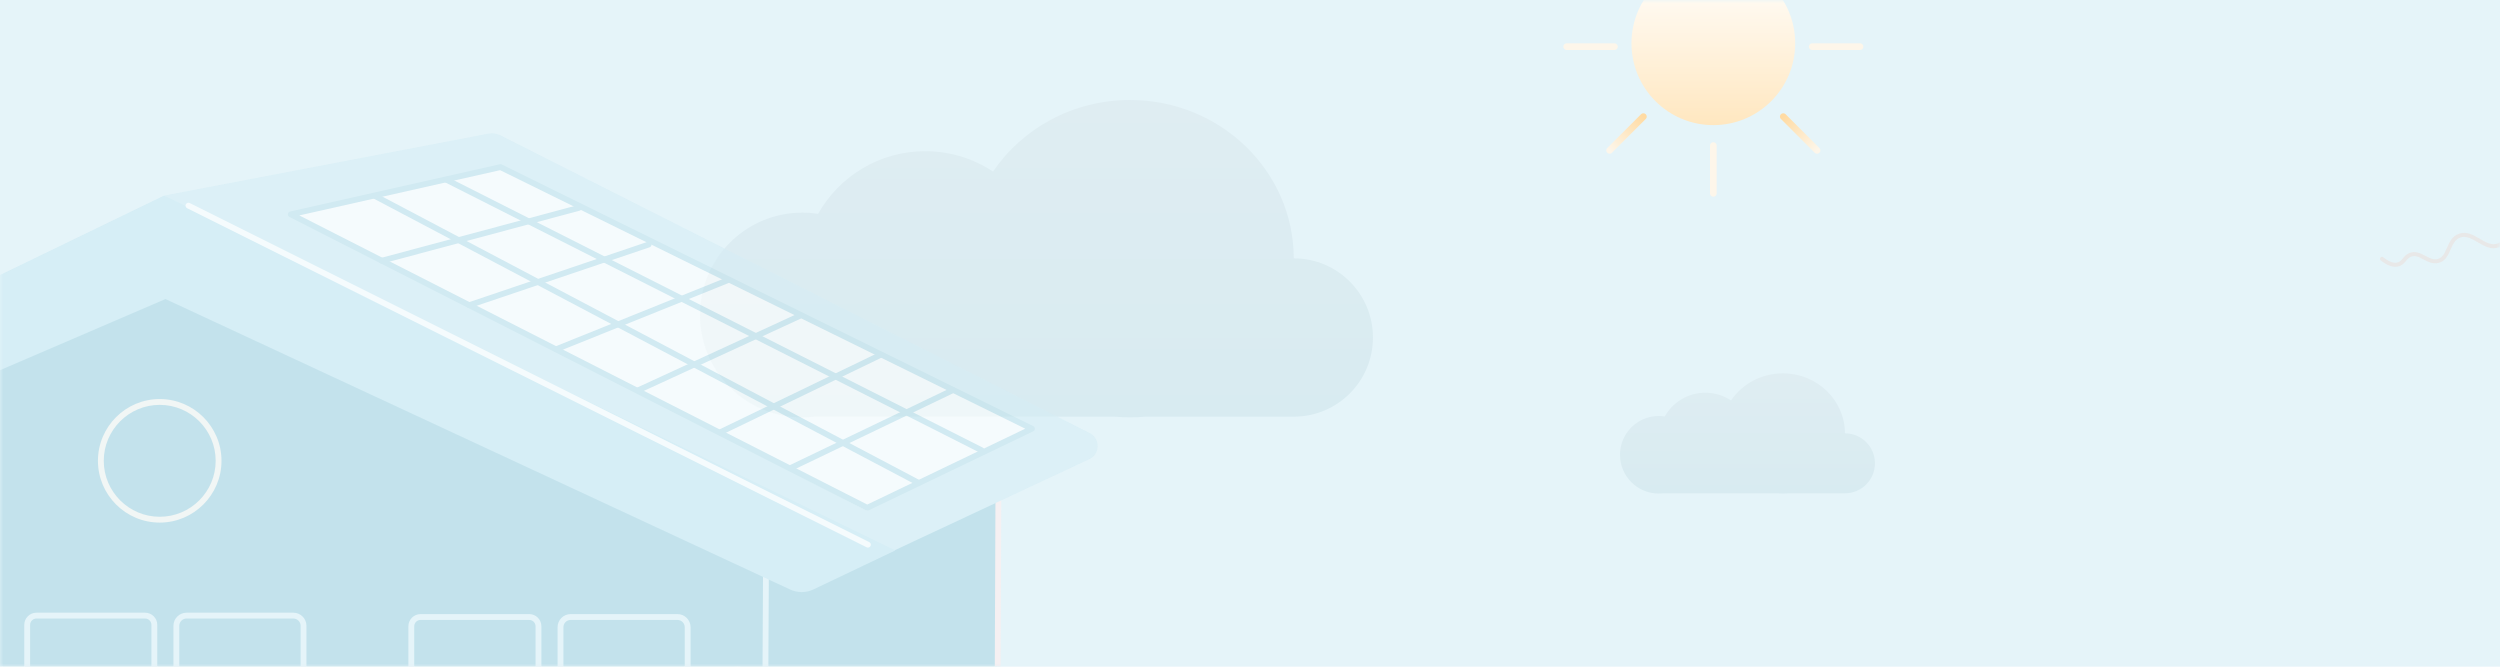 <svg width="375" height="100" viewBox="0 0 375 100" fill="none" xmlns="http://www.w3.org/2000/svg">
<path d="M375 0H0V100H375V0Z" fill="#E5F4F9"/>
<mask id="mask0_1215_15283" style="mask-type:alpha" maskUnits="userSpaceOnUse" x="0" y="0" width="375" height="100">
<path d="M375 0H0V100H375V0Z" fill="url(#paint0_linear_1215_15283)"/>
</mask>
<g mask="url(#mask0_1215_15283)">
<path fill-rule="evenodd" clip-rule="evenodd" d="M249.493 73.996C249.271 74.021 249.046 74.034 248.818 74.034C245.605 74.034 243 71.43 243 68.217C243 65.004 245.605 62.399 248.818 62.399C249.122 62.399 249.421 62.423 249.712 62.468C250.909 60.343 253.187 58.909 255.799 58.909C257.223 58.909 258.548 59.335 259.652 60.068C261.316 57.617 264.18 56 267.434 56C272.568 56 276.731 60.027 276.742 64.998C279.227 64.998 281.241 67.012 281.241 69.497C281.241 71.981 279.227 73.996 276.742 73.996H268.303C268.017 74.021 267.727 74.034 267.434 74.034C267.141 74.034 266.851 74.021 266.565 73.996H249.493Z" fill="url(#paint1_linear_1215_15283)"/>
<path fill-rule="evenodd" clip-rule="evenodd" d="M122.139 62.502C121.554 62.57 120.959 62.604 120.356 62.604C111.875 62.604 105 55.729 105 47.248C105 38.767 111.875 31.892 120.356 31.892C121.16 31.892 121.948 31.954 122.718 32.072C125.878 26.465 131.889 22.678 138.784 22.678C142.543 22.678 146.04 23.804 148.955 25.737C153.347 19.27 160.907 15 169.496 15C183.048 15 194.038 25.629 194.066 38.751C200.625 38.751 205.942 44.068 205.942 50.626C205.942 57.185 200.625 62.502 194.066 62.502V62.502H171.79C171.035 62.57 170.27 62.604 169.496 62.604C168.723 62.604 167.958 62.57 167.203 62.502H122.139Z" fill="url(#paint2_linear_1215_15283)"/>
<path fill-rule="evenodd" clip-rule="evenodd" d="M359.294 40.015C359.461 40.015 359.625 39.995 359.784 39.954C360.349 39.809 360.633 39.458 360.884 39.15C361.085 38.902 361.275 38.668 361.613 38.523C362.259 38.248 362.844 38.556 363.52 38.912C364.175 39.256 364.917 39.647 365.772 39.443C366.81 39.195 367.205 38.299 367.586 37.433C367.93 36.651 368.256 35.913 369.027 35.633C369.906 35.313 370.765 35.814 371.675 36.345C372.669 36.925 373.697 37.524 374.842 37.092C375.802 36.73 376.216 35.864 376.581 35.101C376.913 34.406 377.2 33.807 377.809 33.646C378.661 33.419 379.847 34.147 381.238 35.746C381.347 35.871 381.538 35.884 381.663 35.775C381.789 35.666 381.802 35.476 381.693 35.35C380.097 33.515 378.776 32.767 377.655 33.063C376.776 33.295 376.4 34.081 376.037 34.84C375.69 35.566 375.362 36.252 374.629 36.528C373.752 36.859 372.891 36.356 371.979 35.824C370.989 35.247 369.965 34.649 368.821 35.066C367.808 35.435 367.397 36.367 367.035 37.19C366.683 37.989 366.379 38.678 365.632 38.857C364.997 39.008 364.416 38.702 363.801 38.379C363.091 38.005 362.286 37.581 361.377 37.969C360.901 38.172 360.643 38.49 360.415 38.77C360.187 39.051 360.006 39.274 359.634 39.37C359.041 39.523 358.32 39.261 357.491 38.593C357.361 38.488 357.171 38.508 357.067 38.638C356.962 38.768 356.983 38.958 357.112 39.062C357.899 39.696 358.63 40.015 359.294 40.015Z" fill="#E8E8E8"/>
<g opacity="0.6">
<path fill-rule="evenodd" clip-rule="evenodd" d="M149.797 64.036L149.08 244.937L111.078 271.716C110.93 271.82 110.68 271.747 110.68 271.601V83.711C110.68 83.711 149.249 64.055 149.797 64.036Z" fill="#ACD6E3"/>
<path fill-rule="evenodd" clip-rule="evenodd" d="M111.116 83.979V271.156L148.646 244.71L149.359 64.697C145.324 66.586 121.071 78.906 111.116 83.979ZM110.913 272.2C110.795 272.2 110.676 272.173 110.572 272.119C110.366 272.012 110.244 271.818 110.244 271.601V83.712C110.244 83.548 110.335 83.397 110.483 83.323C128.116 74.336 149.249 63.619 149.782 63.601C149.898 63.586 150.016 63.64 150.102 63.723C150.185 63.805 150.234 63.919 150.234 64.038L149.516 244.939C149.516 245.081 149.447 245.212 149.332 245.294L111.328 272.072C111.207 272.158 111.06 272.2 110.913 272.2Z" fill="#FFECEC"/>
<path fill-rule="evenodd" clip-rule="evenodd" d="M113.946 267.843L114.904 83.101L22.113 33.078L-68.816 84.871L-64.774 270.737C-64.72 273.264 -62.912 275.276 -60.713 275.253L109.025 273.549C111.75 273.522 113.946 270.975 113.946 267.843Z" fill="#ACD6E3"/>
<path fill-rule="evenodd" clip-rule="evenodd" d="M-68.374 85.121L-64.337 270.727C-64.289 273.003 -62.668 274.823 -60.717 274.817L109.021 273.113C111.496 273.09 113.51 270.725 113.51 267.843C113.51 267.841 113.51 267.841 113.51 267.841L114.468 83.36L22.119 33.576L-68.374 85.121ZM-60.748 275.689C-63.154 275.689 -65.151 273.482 -65.21 270.747L-69.252 84.881C-69.255 84.721 -69.171 84.571 -69.032 84.492L21.898 32.699C22.028 32.624 22.187 32.622 22.321 32.694L115.111 82.717C115.253 82.793 115.342 82.942 115.34 83.103L114.382 267.845C114.381 271.202 111.981 273.956 109.029 273.985L-60.708 275.689C-60.721 275.689 -60.735 275.689 -60.748 275.689Z" fill="#E5F4F9"/>
<path fill-rule="evenodd" clip-rule="evenodd" d="M5.467 92.777C4.942 92.777 4.514 93.205 4.514 93.731V115.062C4.514 115.588 4.942 116.016 5.467 116.016H21.763C22.288 116.016 22.716 115.588 22.716 115.062V93.731C22.716 93.205 22.288 92.777 21.763 92.777H5.467ZM21.763 116.888H5.467C4.46 116.888 3.642 116.069 3.642 115.062V93.731C3.642 92.725 4.46 91.905 5.467 91.905H21.763C22.768 91.905 23.588 92.725 23.588 93.731V115.062C23.588 116.069 22.768 116.888 21.763 116.888Z" fill="#E5F4F9"/>
<path fill-rule="evenodd" clip-rule="evenodd" d="M27.984 92.777C27.381 92.777 26.891 93.268 26.891 93.871V114.921C26.891 115.525 27.381 116.016 27.984 116.016H43.998C44.602 116.016 45.093 115.525 45.093 114.921V93.871C45.093 93.268 44.602 92.777 43.998 92.777H27.984ZM43.998 116.888H27.984C26.901 116.888 26.019 116.006 26.019 114.921V93.871C26.019 92.787 26.901 91.905 27.984 91.905H43.998C45.083 91.905 45.965 92.787 45.965 93.871V114.921C45.965 116.006 45.083 116.888 43.998 116.888Z" fill="#E5F4F9"/>
<path fill-rule="evenodd" clip-rule="evenodd" d="M63.087 92.987C62.562 92.987 62.133 93.415 62.133 93.941V115.272C62.133 115.798 62.562 116.226 63.087 116.226H79.384C79.909 116.226 80.337 115.798 80.337 115.272V93.941C80.337 93.415 79.909 92.987 79.384 92.987H63.087ZM79.384 117.098H63.087C62.081 117.098 61.261 116.278 61.261 115.272V93.941C61.261 92.934 62.081 92.115 63.087 92.115H79.384C80.39 92.115 81.207 92.934 81.207 93.941V115.272C81.207 116.278 80.39 117.098 79.384 117.098Z" fill="#E5F4F9"/>
<path fill-rule="evenodd" clip-rule="evenodd" d="M85.604 92.987C85.001 92.987 84.51 93.478 84.51 94.081V115.131C84.51 115.735 85.001 116.226 85.604 116.226H101.619C102.222 116.226 102.712 115.735 102.712 115.131V94.081C102.712 93.478 102.222 92.987 101.619 92.987H85.604ZM101.619 117.098H85.604C84.52 117.098 83.638 116.216 83.638 115.131V94.081C83.638 92.997 84.52 92.115 85.604 92.115H101.619C102.703 92.115 103.584 92.997 103.584 94.081V115.131C103.584 116.216 102.703 117.098 101.619 117.098Z" fill="#E5F4F9"/>
<path fill-rule="evenodd" clip-rule="evenodd" d="M23.957 60.729C19.33 60.729 15.564 64.494 15.564 69.122C15.564 73.751 19.33 77.516 23.957 77.516C28.585 77.516 32.351 73.751 32.351 69.122C32.351 64.494 28.585 60.729 23.957 60.729ZM23.957 78.388C18.848 78.388 14.692 74.231 14.692 69.122C14.692 64.013 18.848 59.857 23.957 59.857C29.066 59.857 33.223 64.013 33.223 69.122C33.223 74.231 29.066 78.388 23.957 78.388Z" fill="#F9F6F1"/>
<path fill-rule="evenodd" clip-rule="evenodd" d="M24.604 29.34L73.232 20.052C73.862 19.931 74.513 20.023 75.087 20.312L163.553 65.01C165.136 65.922 164.968 68.259 163.27 68.935L126.312 86.227L24.604 29.34Z" fill="#D5EDF5"/>
<path fill-rule="evenodd" clip-rule="evenodd" d="M-73.681 87.221L24.819 44.855L118.53 88.431C119.637 88.946 120.916 88.94 122.019 88.414L134.284 82.564L24.604 29.34L-82.418 81.152C-83.127 81.495 -83.205 82.473 -82.56 82.925L-76.894 86.891C-75.953 87.55 -74.737 87.675 -73.681 87.221Z" fill="#CBE9F3"/>
<path fill-rule="evenodd" clip-rule="evenodd" d="M130.19 82.14C130.126 82.14 130.058 82.125 129.996 82.094L28.071 31.236C27.856 31.128 27.769 30.867 27.875 30.651C27.984 30.436 28.246 30.347 28.461 30.456L130.386 81.314C130.601 81.421 130.688 81.683 130.582 81.898C130.504 82.051 130.351 82.14 130.19 82.14Z" fill="white"/>
<path fill-rule="evenodd" clip-rule="evenodd" d="M130.018 76.594L43.618 32.153L75.463 25.077L154.786 64.308L130.018 76.594Z" fill="white"/>
<path fill-rule="evenodd" clip-rule="evenodd" d="M57.243 39.549C57.051 39.549 56.875 39.421 56.822 39.226C56.761 38.993 56.898 38.754 57.131 38.692L86.737 30.751C86.97 30.687 87.208 30.827 87.27 31.06C87.332 31.292 87.195 31.531 86.962 31.593L57.355 39.534C57.319 39.544 57.28 39.549 57.243 39.549Z" fill="#C3E2EC"/>
<path fill-rule="evenodd" clip-rule="evenodd" d="M70.38 46.216C70.198 46.216 70.028 46.101 69.968 45.919C69.89 45.691 70.012 45.444 70.241 45.367L97.159 36.268C97.388 36.189 97.634 36.313 97.711 36.541C97.789 36.77 97.667 37.017 97.438 37.094L70.52 46.193C70.474 46.209 70.425 46.216 70.38 46.216Z" fill="#C3E2EC"/>
<path fill-rule="evenodd" clip-rule="evenodd" d="M83.516 52.784C83.344 52.784 83.181 52.681 83.113 52.511C83.022 52.288 83.13 52.033 83.353 51.944L108.94 41.65C109.164 41.561 109.418 41.668 109.507 41.892C109.597 42.115 109.488 42.369 109.265 42.459L83.679 52.753C83.626 52.774 83.57 52.784 83.516 52.784Z" fill="#C3E2EC"/>
<path fill-rule="evenodd" clip-rule="evenodd" d="M95.771 58.96C95.606 58.96 95.448 58.866 95.374 58.706C95.273 58.488 95.37 58.229 95.587 58.128L119.763 46.992C119.982 46.89 120.242 46.986 120.342 47.205C120.443 47.424 120.346 47.683 120.129 47.784L95.953 58.92C95.893 58.947 95.831 58.96 95.771 58.96Z" fill="#C3E2EC"/>
<path fill-rule="evenodd" clip-rule="evenodd" d="M108.124 65.234C107.961 65.234 107.806 65.143 107.731 64.987C107.626 64.771 107.717 64.51 107.934 64.406L131.815 52.877C132.032 52.773 132.292 52.863 132.396 53.08C132.501 53.297 132.41 53.558 132.193 53.663L108.312 65.191C108.252 65.22 108.188 65.234 108.124 65.234Z" fill="#C3E2EC"/>
<path fill-rule="evenodd" clip-rule="evenodd" d="M137.631 72.782C137.561 72.782 137.492 72.766 137.428 72.732L56.059 29.794C55.846 29.681 55.764 29.417 55.877 29.204C55.989 28.991 56.253 28.91 56.466 29.022L137.835 71.961C138.048 72.073 138.129 72.337 138.017 72.55C137.937 72.698 137.786 72.782 137.631 72.782Z" fill="#C3E2EC"/>
<path fill-rule="evenodd" clip-rule="evenodd" d="M147.237 67.979C147.171 67.979 147.105 67.964 147.041 67.932L66.753 27.346C66.537 27.238 66.452 26.975 66.561 26.76C66.669 26.546 66.931 26.459 67.146 26.568L147.435 67.153C147.65 67.262 147.735 67.524 147.627 67.739C147.551 67.891 147.398 67.979 147.237 67.979Z" fill="#C3E2EC"/>
<path fill-rule="evenodd" clip-rule="evenodd" d="M118.613 70.626C118.451 70.626 118.294 70.535 118.22 70.378C118.115 70.161 118.206 69.9 118.423 69.797L142.737 58.131C142.954 58.027 143.213 58.118 143.318 58.335C143.423 58.552 143.33 58.813 143.113 58.917L118.801 70.583C118.739 70.612 118.675 70.626 118.613 70.626Z" fill="#C3E2EC"/>
<path fill-rule="evenodd" clip-rule="evenodd" d="M44.891 32.313L130.088 75.683L153.79 64.303L75.015 25.525L44.891 32.313ZM130.082 76.606C130.014 76.606 129.946 76.59 129.884 76.559L43.42 32.542C43.255 32.458 43.162 32.281 43.184 32.099C43.207 31.917 43.343 31.768 43.521 31.727L74.974 24.64C75.071 24.618 75.174 24.631 75.263 24.674L154.978 63.916C155.13 63.99 155.223 64.143 155.223 64.31C155.223 64.477 155.126 64.629 154.975 64.701L130.272 76.563C130.212 76.591 130.148 76.606 130.082 76.606Z" fill="#C3E2EC"/>
</g>
<path d="M257 18.768C263.781 18.768 269.279 13.27 269.279 6.489C269.279 -0.293 263.781 -5.791 257 -5.791C250.218 -5.791 244.721 -0.293 244.721 6.489C244.721 13.27 250.218 18.768 257 18.768Z" fill="url(#paint3_linear_1215_15283)"/>
<path d="M257 21.837V29" stroke="url(#paint4_linear_1215_15283)" stroke-linecap="round"/>
<path d="M235 7H242.163" stroke="url(#paint5_linear_1215_15283)" stroke-linecap="round"/>
<path d="M271.837 7H279" stroke="url(#paint6_linear_1215_15283)" stroke-linecap="round"/>
<path d="M241.444 22.556L246.509 17.492" stroke="url(#paint7_linear_1215_15283)" stroke-linecap="round"/>
<path d="M272.557 22.556L267.492 17.492" stroke="url(#paint8_linear_1215_15283)" stroke-linecap="round"/>
</g>
<defs>
<linearGradient id="paint0_linear_1215_15283" x1="187.5" y1="0" x2="187.5" y2="100" gradientUnits="userSpaceOnUse">
<stop stop-color="#FBFEFF"/>
<stop offset="1" stop-color="white"/>
</linearGradient>
<linearGradient id="paint1_linear_1215_15283" x1="262.12" y1="56" x2="262.12" y2="74.034" gradientUnits="userSpaceOnUse">
<stop stop-color="#DFEDF2"/>
<stop offset="1" stop-color="#D8EBF1"/>
</linearGradient>
<linearGradient id="paint2_linear_1215_15283" x1="155.471" y1="15" x2="155.471" y2="62.604" gradientUnits="userSpaceOnUse">
<stop stop-color="#DFEDF2"/>
<stop offset="1" stop-color="#D8EBF1"/>
</linearGradient>
<linearGradient id="paint3_linear_1215_15283" x1="257" y1="-5.791" x2="257" y2="18.768" gradientUnits="userSpaceOnUse">
<stop stop-color="white"/>
<stop offset="1" stop-color="#FFE7C0"/>
</linearGradient>
<linearGradient id="paint4_linear_1215_15283" x1="-nan" y1="-nan" x2="-nan" y2="-nan" gradientUnits="userSpaceOnUse">
<stop stop-color="#FDF6EA"/>
<stop offset="1" stop-color="#FFDBA3"/>
</linearGradient>
<linearGradient id="paint5_linear_1215_15283" x1="-nan" y1="-nan" x2="-nan" y2="-nan" gradientUnits="userSpaceOnUse">
<stop stop-color="#FDF6EA"/>
<stop offset="1" stop-color="#FFDBA3"/>
</linearGradient>
<linearGradient id="paint6_linear_1215_15283" x1="-nan" y1="-nan" x2="-nan" y2="-nan" gradientUnits="userSpaceOnUse">
<stop stop-color="#FDF6EA"/>
<stop offset="1" stop-color="#FFDBA3"/>
</linearGradient>
<linearGradient id="paint7_linear_1215_15283" x1="241.09" y1="22.203" x2="246.155" y2="17.138" gradientUnits="userSpaceOnUse">
<stop stop-color="#FDF6EA"/>
<stop offset="1" stop-color="#FFDBA3"/>
</linearGradient>
<linearGradient id="paint8_linear_1215_15283" x1="272.91" y1="22.203" x2="267.845" y2="17.138" gradientUnits="userSpaceOnUse">
<stop stop-color="#FDF6EA"/>
<stop offset="1" stop-color="#FFDBA3"/>
</linearGradient>
</defs>
</svg>

